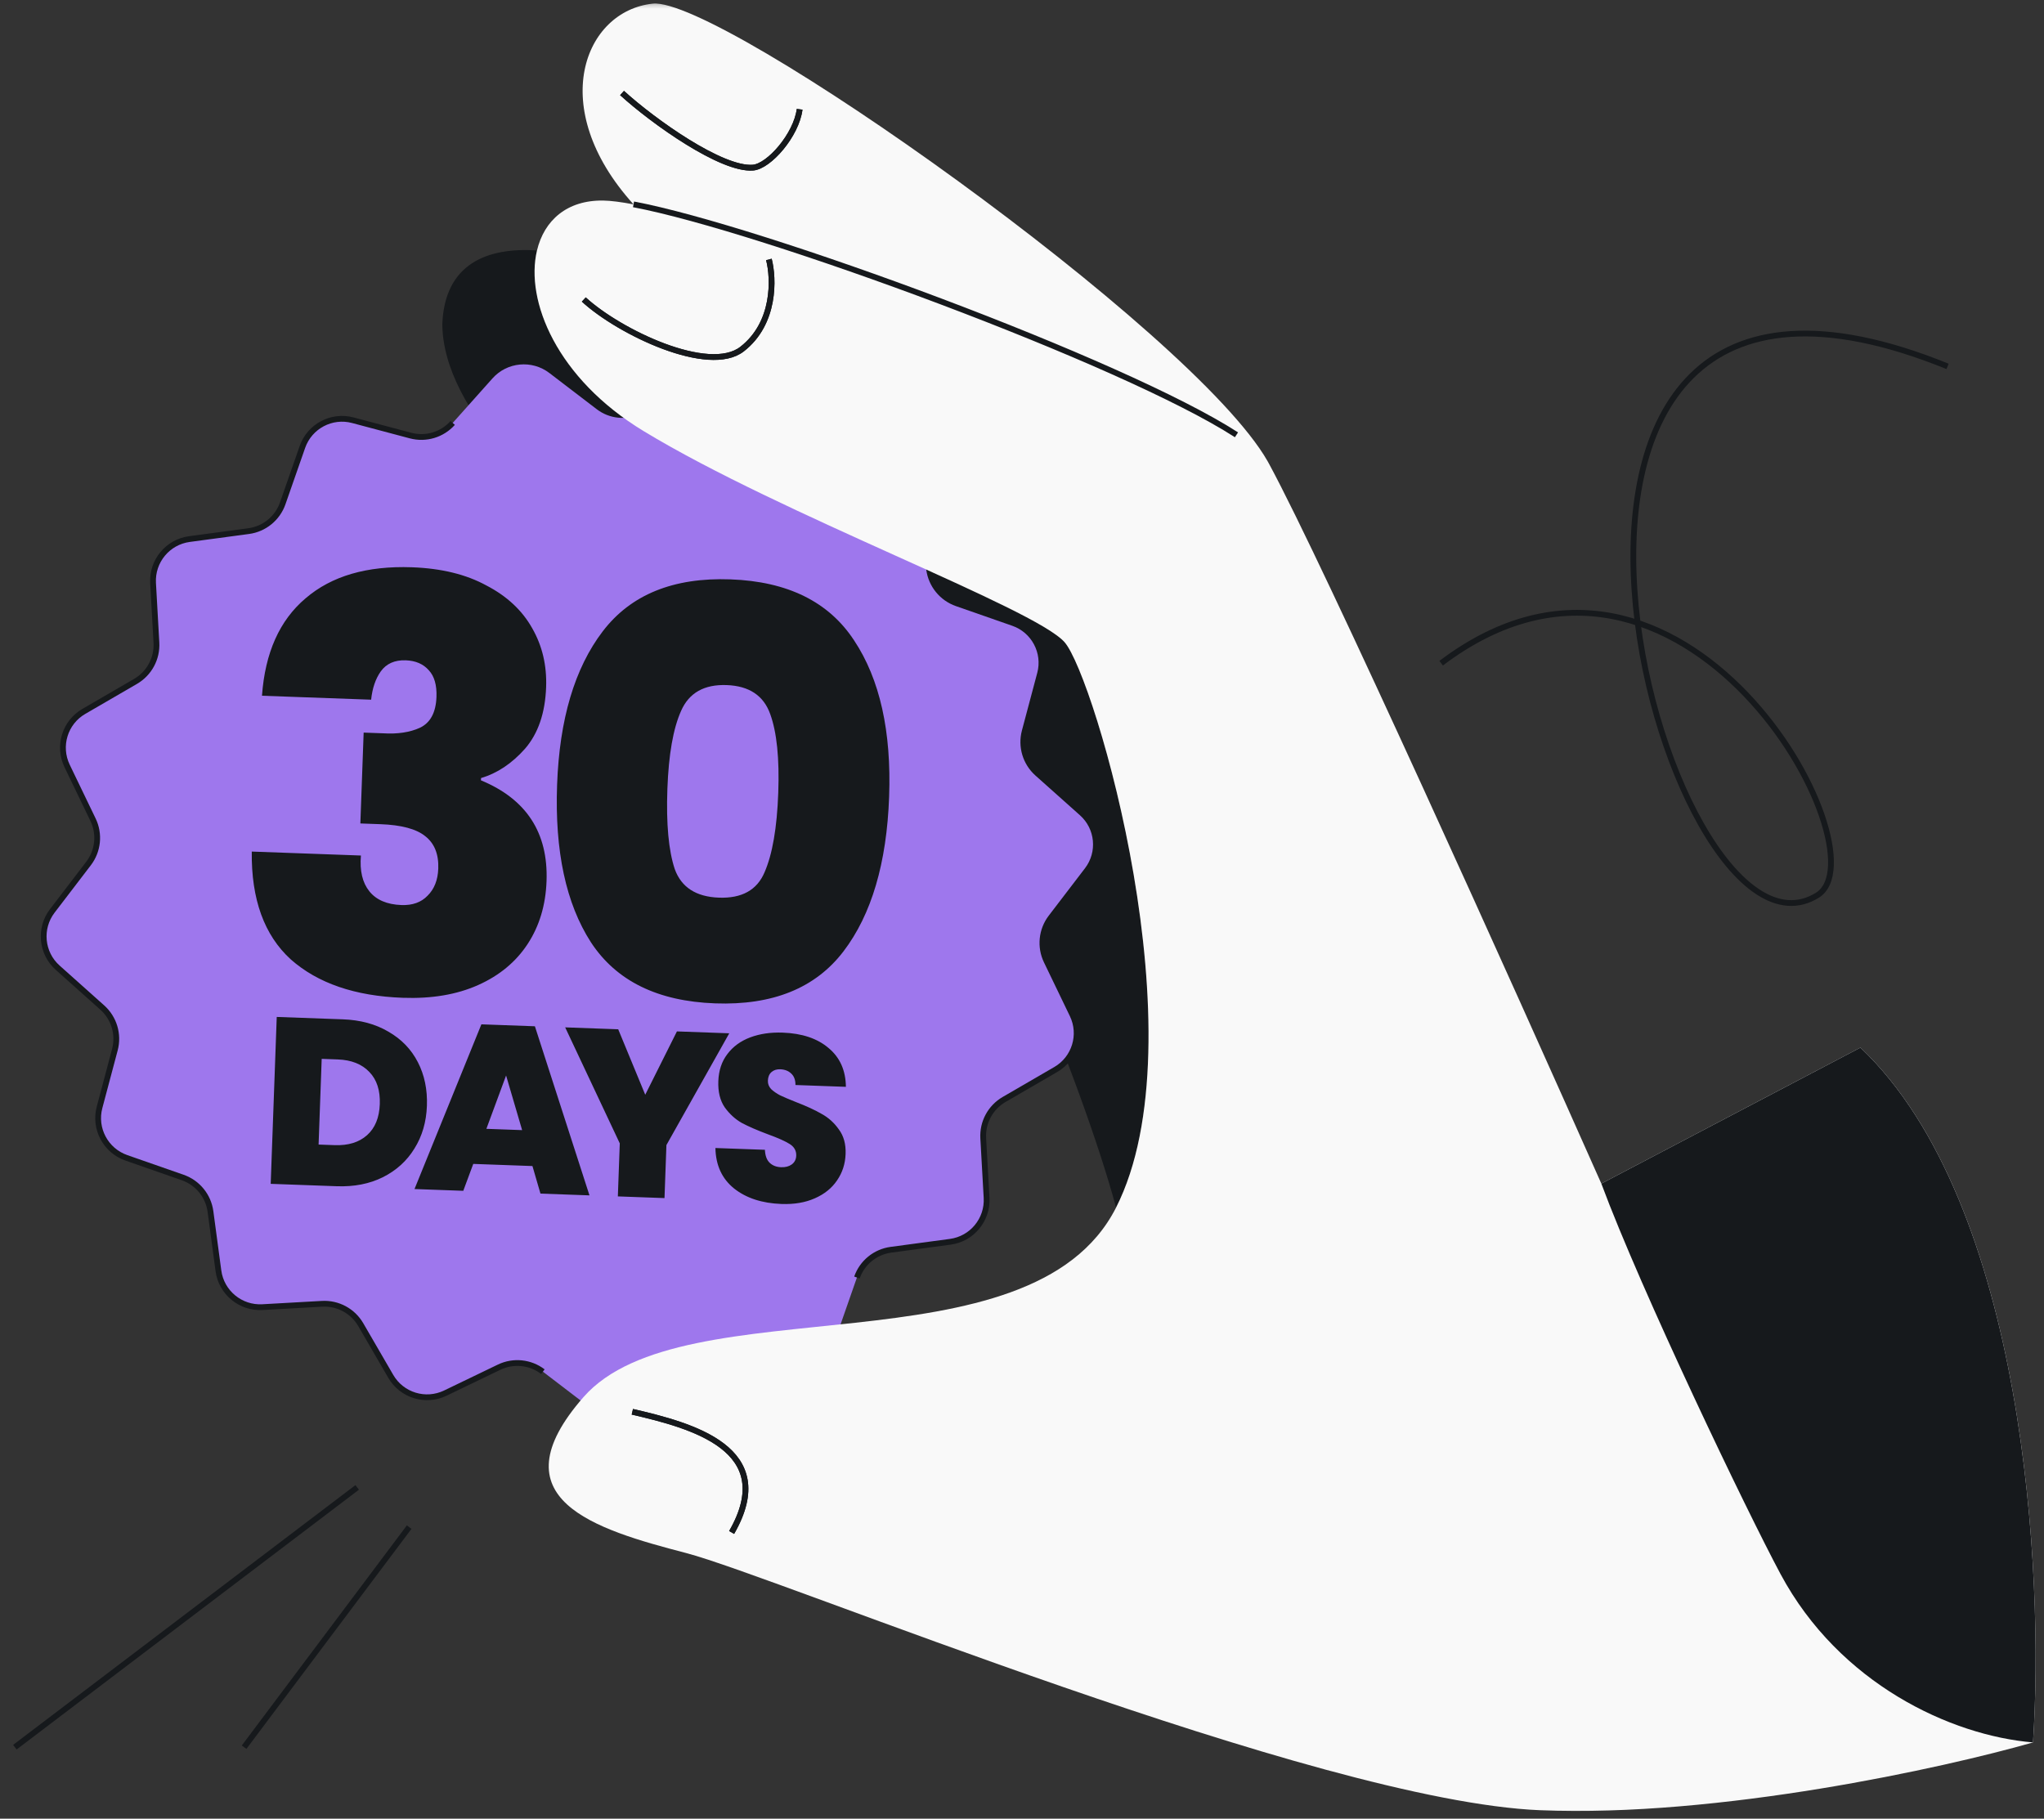 <svg width="354" height="315" viewBox="0 0 354 315" fill="none" xmlns="http://www.w3.org/2000/svg">
<rect x="0" y="0" width="354" height="315" fill="#333333" stroke="none"/>
<g clipPath="url(#clip0_1_10946)">
<g clipPath="url(#clip1_1_10946)">
<g clipPath="url(#clip2_1_10946)">
<mask id="mask0_1_10946" style="mask-type:luminance" maskUnits="userSpaceOnUse" x="0" y="0" width="354" height="315">
<path d="M354 0.3H0V314.3H354V0.3Z" fill="white"/>
</mask>
<g mask="url(#mask0_1_10946)">
<path d="M184.373 111.23C179.155 105.287 135.379 89.193 111.436 74.649C96.447 65.544 90.922 52.098 93.001 43.377C84.483 42.82 77.008 45.583 76.605 56.156C76.84 86.211 147.759 123.043 158.243 132.014C168.465 140.761 187.515 187.593 193.289 209.156C208.089 179.986 189.591 117.174 184.373 111.23Z" fill="#16191C"/>
<path d="M120.245 67.166C123.67 65.519 127.79 66.784 129.693 70.073L134.887 79.021C136.265 81.393 138.852 82.789 141.591 82.637L151.918 82.056C155.712 81.846 159.035 84.587 159.537 88.358L160.914 98.609C161.277 101.324 163.135 103.608 165.724 104.51L175.494 107.921C179.081 109.176 181.103 112.986 180.129 116.656L177.47 126.655C176.767 129.307 177.612 132.121 179.657 133.95L187.376 140.838C190.213 143.368 190.615 147.662 188.314 150.677L182.031 158.895C180.366 161.076 180.066 164.001 181.255 166.471L185.747 175.791C187.395 179.216 186.13 183.336 182.849 185.24L173.901 190.433C171.529 191.811 170.133 194.398 170.285 197.138L170.866 207.465C171.076 211.258 168.335 214.581 164.564 215.083L154.313 216.46C151.598 216.823 149.314 218.682 148.412 221.27L145 231.04C143.746 234.627 139.936 236.649 136.266 235.667L126.267 233.016C123.614 232.313 120.801 233.158 118.972 235.203L112.083 242.922C109.554 245.759 105.26 246.162 102.237 243.86L94.019 237.577C91.838 235.912 88.913 235.612 86.443 236.801L77.123 241.293C73.698 242.941 69.578 241.676 67.674 238.387L62.481 229.439C61.103 227.067 58.516 225.671 55.776 225.823L45.449 226.404C41.656 226.614 38.333 223.873 37.83 220.11L36.454 209.851C36.091 207.136 34.232 204.852 31.644 203.95L21.874 200.538C18.287 199.284 16.265 195.474 17.239 191.804L19.898 181.804C20.601 179.152 19.756 176.339 17.711 174.51L9.992 167.613C7.155 165.084 6.753 160.79 9.054 157.775L15.337 149.557C17.002 147.376 17.302 144.451 16.113 141.981L11.621 132.661C9.973 129.236 11.238 125.116 14.527 123.212L23.476 118.019C25.847 116.641 27.243 114.054 27.091 111.314L26.51 100.987C26.3 97.194 29.041 93.871 32.813 93.369L43.063 91.992C45.778 91.629 48.062 89.77 48.965 87.182L52.376 77.412C53.63 73.825 57.44 71.803 61.11 72.785L71.109 75.444C73.761 76.147 76.575 75.302 78.404 73.257L85.293 65.538C87.822 62.701 92.116 62.298 95.139 64.6L103.357 70.883C105.538 72.548 108.463 72.848 110.933 71.659L120.253 67.167L120.245 67.166Z" fill="#9E77ED"/>
<path d="M148.412 221.271C149.314 218.683 151.598 216.824 154.313 216.461L164.564 215.084C168.335 214.582 171.076 211.259 170.866 207.466L170.285 197.139C170.133 194.399 171.529 191.812 173.901 190.434L182.849 185.241C186.13 183.337 187.395 179.217 185.747 175.792L181.255 166.472C180.066 164.002 180.366 161.076 182.031 158.896L188.314 150.678C190.615 147.663 190.213 143.369 187.376 140.839L179.657 133.951C177.612 132.122 176.767 129.308 177.469 126.656L180.129 116.657C181.103 112.987 179.081 109.177 175.494 107.922L165.724 104.511C163.135 103.609 161.277 101.325 160.914 98.609L159.537 88.359C159.035 84.587 155.712 81.846 151.918 82.056L141.591 82.638C138.852 82.789 136.265 81.393 134.887 79.022L129.693 70.073C127.79 66.784 123.67 65.519 120.245 67.167L120.253 67.167M94.019 237.578C91.838 235.913 88.913 235.613 86.443 236.802L77.123 241.294C73.698 242.942 69.578 241.677 67.674 238.388L62.481 229.439C61.103 227.068 58.516 225.672 55.776 225.824L45.449 226.405C41.656 226.615 38.333 223.874 37.83 220.11L36.454 209.852C36.091 207.137 34.232 204.853 31.644 203.95L21.874 200.539C18.287 199.285 16.265 195.475 17.239 191.805L19.898 181.805C20.601 179.153 19.756 176.34 17.711 174.511L9.992 167.614C7.155 165.085 6.753 160.791 9.054 157.776L15.337 149.558C17.002 147.377 17.302 144.451 16.113 141.982L11.621 132.662C9.973 129.237 11.238 125.117 14.527 123.213L23.476 118.02C25.847 116.642 27.243 114.055 27.091 111.315L26.51 100.988C26.3 97.194 29.041 93.872 32.813 93.369L43.063 91.992C45.778 91.629 48.062 89.771 48.965 87.182L52.376 77.412C53.63 73.826 57.44 71.803 61.11 72.786L71.109 75.445C73.761 76.147 76.575 75.303 78.404 73.257" stroke="#16191C" strokeWidth="2.006" strokeLinecap="round"/>
<path d="M45.373 120.505C45.907 113.059 48.422 107.435 52.921 103.633C57.421 99.766 63.564 97.973 71.35 98.255C76.431 98.439 80.721 99.486 84.219 101.396C87.786 103.243 90.439 105.717 92.176 108.819C93.916 111.855 94.719 115.254 94.582 119.015C94.42 123.502 93.201 127.058 90.926 129.685C88.653 132.245 86.114 133.937 83.31 134.761L83.295 135.157C91.172 138.415 94.959 144.234 94.656 152.614C94.505 156.771 93.416 160.398 91.388 163.496C89.36 166.594 86.499 168.968 82.805 170.618C79.112 172.269 74.758 173.003 69.743 172.822C61.495 172.523 55.035 170.307 50.361 166.174C45.756 161.977 43.504 155.752 43.604 147.497L62.508 148.18C62.281 150.815 62.767 152.881 63.969 154.378C65.17 155.875 67.024 156.668 69.531 156.759C71.445 156.828 72.951 156.288 74.05 155.139C75.214 153.992 75.832 152.428 75.904 150.449C75.995 147.941 75.237 146.064 73.63 144.817C72.09 143.572 69.505 142.884 65.876 142.752L62.411 142.627L62.981 126.89L66.346 127.012C68.851 127.168 70.977 126.849 72.723 126.053C74.538 125.194 75.495 123.412 75.592 120.706C75.666 118.661 75.226 117.125 74.272 116.1C73.321 115.008 71.987 114.431 70.272 114.369C68.358 114.3 66.915 114.942 65.941 116.294C65.035 117.583 64.481 119.214 64.277 121.189L45.373 120.505ZM96.483 135.931C96.894 124.582 99.526 115.725 104.381 109.36C109.237 102.994 116.613 99.991 126.51 100.349C136.408 100.707 143.548 104.236 147.93 110.935C152.379 117.637 154.398 126.662 153.987 138.011C153.572 149.492 150.937 158.415 146.082 164.781C141.226 171.146 133.817 174.148 123.854 173.788C113.89 173.427 106.717 169.898 102.335 163.198C98.018 156.501 96.068 147.412 96.483 135.931ZM134.786 137.317C135.001 131.378 134.538 126.836 133.396 123.689C132.257 120.477 129.741 118.8 125.848 118.659C121.955 118.518 119.324 120.009 117.956 123.131C116.59 126.186 115.8 130.684 115.585 136.622C115.365 142.693 115.792 147.333 116.865 150.543C118.007 153.69 120.557 155.334 124.516 155.478C128.475 155.621 131.104 154.163 132.404 151.105C133.773 147.983 134.567 143.387 134.786 137.317Z" fill="#16191C"/>
<path d="M59.369 176.552C62.404 176.662 65.033 177.373 67.258 178.685C69.51 179.971 71.212 181.73 72.363 183.961C73.514 186.193 74.039 188.716 73.937 191.532C73.836 194.32 73.118 196.785 71.781 198.927C70.472 201.069 68.646 202.727 66.304 203.902C63.991 205.05 61.331 205.57 58.324 205.461L46.883 205.047L47.929 176.138L59.369 176.552ZM57.965 198.345C60.316 198.43 62.185 197.854 63.571 196.618C64.957 195.381 65.692 193.588 65.777 191.237C65.863 188.858 65.26 187.003 63.967 185.669C62.675 184.309 60.853 183.586 58.502 183.501L55.714 183.4L55.177 198.244L57.965 198.345ZM92.215 201.965L81.964 201.594L80.235 206.253L71.788 205.948L83.372 177.42L92.639 177.756L102.091 207.044L93.603 206.737L92.215 201.965ZM90.428 195.742L87.65 186.28L84.236 195.518L90.428 195.742ZM126.3 178.973L115.417 198.329L115.085 207.514L107.006 207.222L107.339 198.037L97.883 177.945L107.068 178.278L111.749 189.615L117.237 178.645L126.3 178.973ZM135.338 208.534C131.975 208.412 129.243 207.52 127.141 205.856C125.039 204.165 123.961 201.827 123.904 198.841L132.475 199.151C132.52 200.166 132.794 200.915 133.297 201.398C133.799 201.882 134.461 202.138 135.281 202.168C136.019 202.195 136.627 202.039 137.104 201.7C137.61 201.335 137.875 200.825 137.899 200.169C137.929 199.321 137.557 198.651 136.781 198.157C136.005 197.664 134.739 197.098 132.983 196.46C131.119 195.763 129.61 195.106 128.455 194.489C127.329 193.846 126.348 192.949 125.514 191.796C124.708 190.617 124.339 189.112 124.405 187.281C124.472 185.422 124.994 183.853 125.971 182.574C126.949 181.269 128.27 180.304 129.935 179.679C131.6 179.055 133.471 178.781 135.549 178.856C138.911 178.978 141.562 179.867 143.5 181.525C145.467 183.156 146.467 185.396 146.501 188.244L137.767 187.928C137.771 187.052 137.521 186.386 137.018 185.93C136.541 185.475 135.907 185.233 135.114 185.204C134.513 185.183 134.014 185.343 133.619 185.684C133.223 186.026 133.013 186.525 132.99 187.181C132.97 187.727 133.158 188.213 133.553 188.638C133.976 189.037 134.497 189.398 135.115 189.721C135.734 190.017 136.65 190.406 137.865 190.888C139.674 191.583 141.154 192.266 142.307 192.937C143.488 193.582 144.482 194.481 145.289 195.632C146.124 196.757 146.511 198.167 146.45 199.862C146.388 201.584 145.894 203.113 144.97 204.448C144.073 205.784 142.79 206.819 141.122 207.553C139.48 208.287 137.552 208.614 135.338 208.534Z" fill="#16191C"/>
<path d="M337.295 63.459C249.592 27.836 287.922 171.825 314.773 155.045C326.645 147.627 291.541 83.115 249.592 114.871" stroke="#16191C" strokeWidth="2.006" strokeLinecap="round"/>
<path d="M70.863 264.507L42.277 302.621M2.575 302.621L61.863 257.625" stroke="#16191C" strokeWidth="2.006" strokeLinecap="round"/>
<path d="M277.336 205.008L322.211 181.451C350.757 208.566 354.03 272.979 352.098 301.797C336.544 306.242 297.691 314.813 266.703 313.539C227.969 311.946 134.571 273.088 118.806 268.987C103.042 264.886 85.576 259.663 101.048 241.993C118.333 222.254 178.491 238.328 193.291 209.158C208.091 179.987 189.594 117.175 184.375 111.231C179.157 105.288 135.381 89.194 111.438 74.65C96.449 65.545 90.924 52.099 93.003 43.378C94.244 38.168 98.197 34.645 104.465 34.737C105.775 34.757 107.553 34.985 109.721 35.395C94.491 18.576 101.23 1.863 113.053 0.633C124.803 -0.589 206.641 57.268 219.532 79.877C219.625 80.023 219.704 80.165 219.768 80.302C229.439 98.142 262.177 170.872 277.336 205.008Z" fill="#F9F9F9"/>
<path d="M109.719 35.394C131.864 39.582 194.664 62.709 214.145 75.312M107.73 16.108C113.167 21.066 124.975 29.448 130.387 29.037C133.195 28.824 137.925 23.373 138.486 18.928M101.105 51.876C107.278 57.542 122.75 64.948 128.521 60.462C134.291 55.977 134.022 48.243 133.165 44.938M109.515 244.526C119.797 246.91 135.046 250.934 126.711 265.431" stroke="#16191C" strokeWidth="2.006" strokeLinecap="round"/>
<path d="M277.335 205.007L322.209 181.45C350.755 208.565 354.028 272.979 352.096 301.796C337.843 300.608 318.548 291.606 308.38 272.649C302.538 261.756 284.277 223.691 277.335 205.007Z" fill="#16191C"/>
<path d="M107.731 16.108C113.168 21.066 124.976 29.448 130.389 29.037C133.196 28.824 137.926 23.373 138.487 18.928M101.106 51.876C107.279 57.542 122.752 64.948 128.522 60.462C134.293 55.977 134.023 48.243 133.167 44.938M109.517 244.526C119.798 246.91 135.047 250.933 126.712 265.431" stroke="#16191C" strokeWidth="2.006" strokeLinecap="round"/>
</g>
</g>
</g>
</g>
<defs>
<clipPath id="clip0_1_10946">
<rect width="354" height="314" fill="white" transform="translate(0 0.3)"/>
</clipPath>
<clipPath id="clip1_1_10946">
<rect width="354" height="314" fill="white" transform="translate(0 0.3)"/>
</clipPath>
<clipPath id="clip2_1_10946">
<rect width="354" height="314" fill="white" transform="translate(0 0.3)"/>
</clipPath>
</defs>
</svg>
